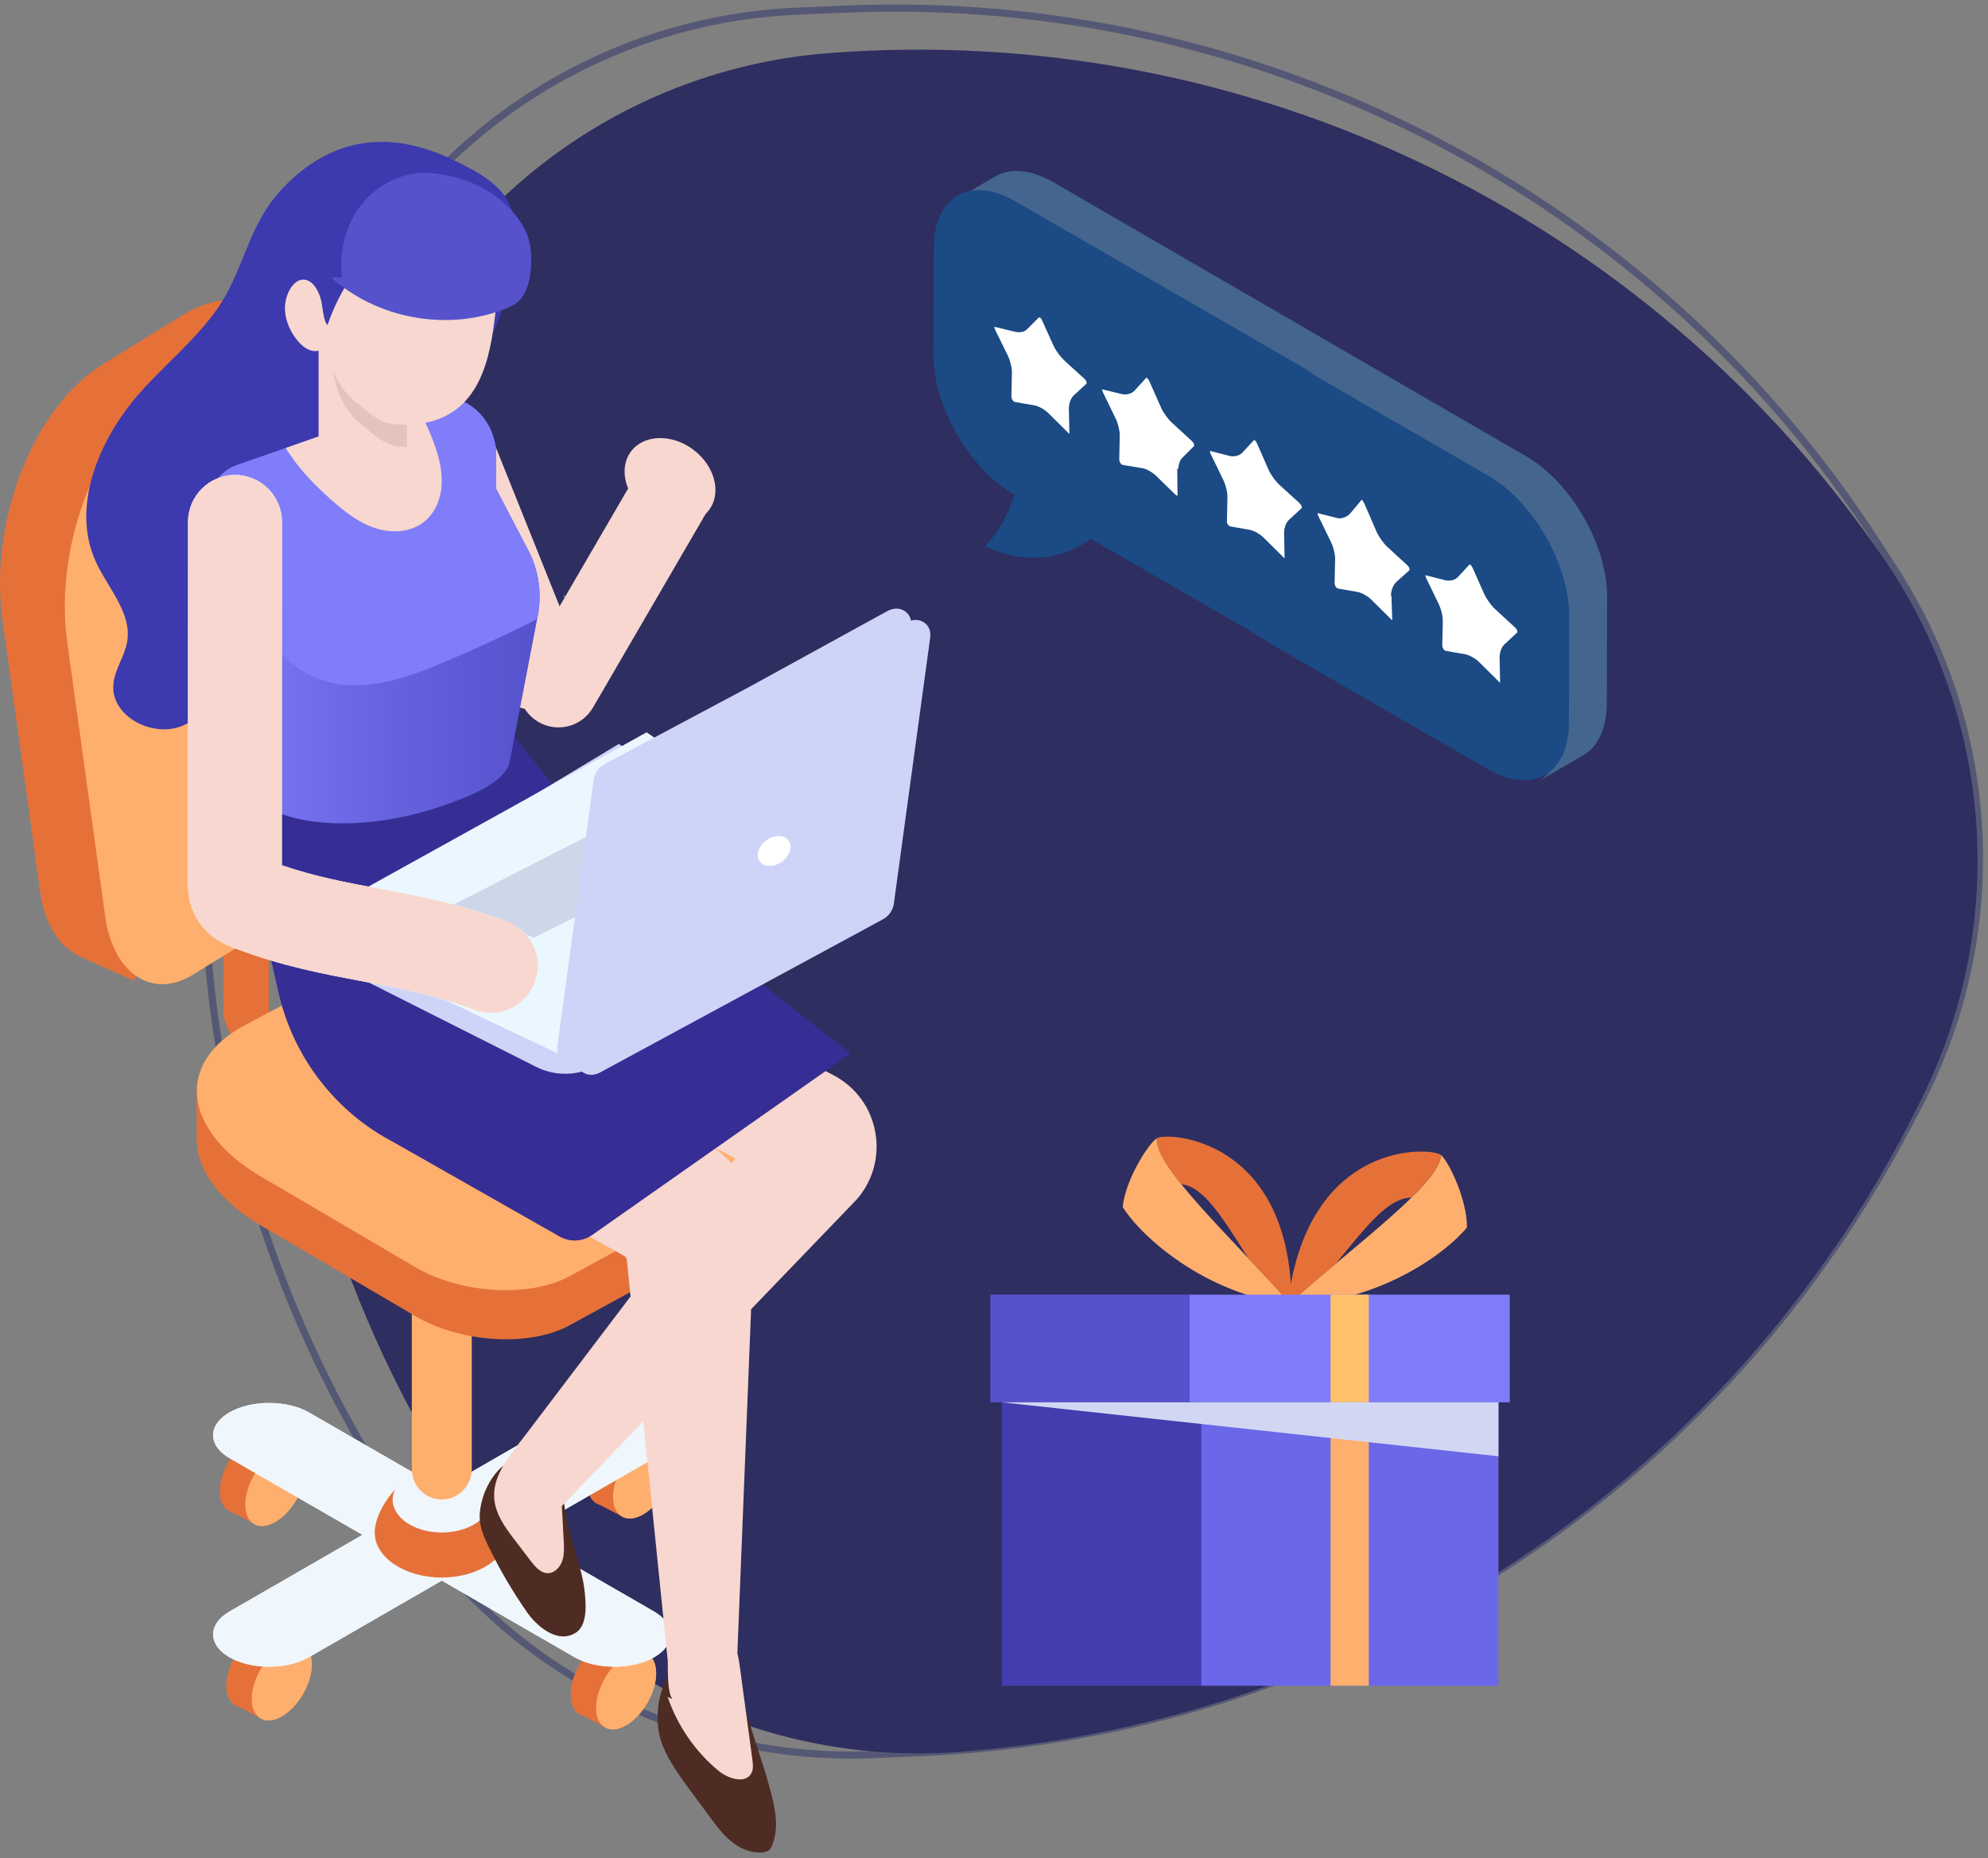 <svg width="246" height="230" viewBox="0 0 246 230" fill="none" xmlns="http://www.w3.org/2000/svg">
<rect x="0" y="0" width="246" height="230" fill="#808080" stroke="none"/>
<path d="M113.869 216.924L108.134 217.165C84.751 218.149 62.594 206.689 49.869 187.033L48.422 184.813C19.968 140.801 17.517 84.825 42.014 38.482L43.059 36.504C54.037 15.743 75.22 2.374 98.692 1.38L104.618 1.129C155.873 -1.031 204.436 24.089 232.288 67.158L234.347 70.342C247.344 90.42 248.469 115.962 237.28 137.114L235.783 139.947C211.718 185.446 165.304 214.755 113.869 216.924Z" stroke="#555875" stroke-width="0.882" stroke-miterlimit="10"/>
<path d="M118.64 216.824C95.097 218.611 72.397 207.704 59.079 188.208C29.901 145.501 25.723 90.46 48.131 43.826C58.346 22.553 79.147 8.34 102.68 6.563C154.266 2.645 204.014 26.55 233.192 69.267C246.51 88.753 248.418 113.873 238.183 135.156C215.795 181.78 170.226 212.917 118.64 216.824Z" fill="#2E2E60"/>
<path d="M189.269 95.603C189.289 95.603 189.299 95.623 189.309 95.633C189.329 95.573 189.329 95.492 189.329 95.432C189.339 95.492 189.329 95.552 189.269 95.603Z" fill="#8F5723"/>
<path d="M28.014 208.631C28.014 206.259 29.677 203.375 31.723 202.195C33.769 201.002 35.431 201.982 35.431 204.341C35.431 206.699 33.769 209.597 31.723 210.777C29.677 211.97 28.014 211.004 28.014 208.631Z" fill="#E57139"/>
<path d="M28.014 208.631C28.014 206.259 29.677 203.375 31.723 202.195C33.769 201.002 35.431 201.982 35.431 204.341C35.431 206.699 33.769 209.597 31.723 210.777C29.677 211.97 28.014 211.004 28.014 208.631Z" fill="#E57139"/>
<path d="M34.45 202.011L37.661 203.687L32.632 212.851L28.881 210.89L29.833 205.733L34.45 202.011Z" fill="#E57139"/>
<path d="M31.169 210.279C31.169 207.907 32.831 205.023 34.877 203.843C36.923 202.65 38.585 203.63 38.585 205.989C38.585 208.361 36.923 211.246 34.877 212.425C32.831 213.618 31.169 212.638 31.169 210.279Z" fill="#FFAF6D"/>
<path d="M31.169 210.279C31.169 207.907 32.831 205.023 34.877 203.843C36.923 202.65 38.585 203.63 38.585 205.989C38.585 208.361 36.923 211.246 34.877 212.425C32.831 213.618 31.169 212.638 31.169 210.279Z" fill="#FFAF6D"/>
<path d="M72.712 183.654C72.712 181.282 74.374 178.397 76.42 177.218C78.466 176.025 80.128 177.005 80.128 179.364C80.128 181.736 78.466 184.62 76.42 185.8C74.374 186.979 72.712 186.027 72.712 183.654Z" fill="#E57139"/>
<path d="M72.712 183.654C72.712 181.282 74.374 178.397 76.42 177.218C78.466 176.025 80.128 177.005 80.128 179.364C80.128 181.736 78.466 184.62 76.42 185.8C74.374 186.979 72.712 186.027 72.712 183.654Z" fill="#E57139"/>
<path d="M79.148 177.019L82.359 178.696L77.329 187.874L73.578 185.913L74.53 180.756L79.148 177.019Z" fill="#E57139"/>
<path d="M75.88 185.288C75.88 182.916 77.542 180.031 79.588 178.852C81.634 177.659 83.296 178.639 83.296 180.998C83.296 183.356 81.634 186.254 79.588 187.434C77.542 188.613 75.88 187.661 75.88 185.288Z" fill="#FFAF6D"/>
<path d="M75.88 185.288C75.88 182.916 77.542 180.031 79.588 178.852C81.634 177.659 83.296 178.639 83.296 180.998C83.296 183.356 81.634 186.254 79.588 187.434C77.542 188.613 75.88 187.661 75.88 185.288Z" fill="#FFAF6D"/>
<path d="M70.623 209.74C70.623 207.367 72.285 204.483 74.331 203.303C76.377 202.11 78.039 203.09 78.039 205.449C78.039 207.807 76.377 210.706 74.331 211.885C72.285 213.078 70.623 212.112 70.623 209.74Z" fill="#E57139"/>
<path d="M70.623 209.74C70.623 207.367 72.285 204.483 74.331 203.303C76.377 202.11 78.039 203.09 78.039 205.449C78.039 207.807 76.377 210.706 74.331 211.885C72.285 213.078 70.623 212.112 70.623 209.74Z" fill="#E57139"/>
<path d="M77.059 203.119L80.27 204.795L75.226 213.959L71.476 211.999L72.442 206.841L77.059 203.119Z" fill="#E57139"/>
<path d="M73.777 211.388C73.777 209.015 75.439 206.131 77.485 204.952C79.531 203.758 81.194 204.739 81.194 207.097C81.194 209.47 79.531 212.354 77.485 213.533C75.439 214.727 73.777 213.746 73.777 211.388Z" fill="#FFAF6D"/>
<path d="M73.777 211.388C73.777 209.015 75.439 206.131 77.485 204.952C79.531 203.758 81.194 204.739 81.194 207.097C81.194 209.47 79.531 212.354 77.485 213.533C75.439 214.727 73.777 213.746 73.777 211.388Z" fill="#FFAF6D"/>
<path d="M27.218 184.578C27.218 182.205 28.881 179.321 30.927 178.142C32.973 176.948 34.635 177.929 34.635 180.287C34.635 182.66 32.973 185.544 30.927 186.723C28.881 187.917 27.218 186.95 27.218 184.578Z" fill="#E57139"/>
<path d="M27.218 184.578C27.218 182.205 28.881 179.321 30.927 178.142C32.973 176.948 34.635 177.929 34.635 180.287C34.635 182.66 32.973 185.544 30.927 186.723C28.881 187.917 27.218 186.95 27.218 184.578Z" fill="#E57139"/>
<path d="M33.669 177.943L36.866 179.619L31.836 188.783L28.085 186.837L29.037 181.679L33.669 177.943Z" fill="#E57139"/>
<path d="M30.373 186.212C30.373 183.839 32.035 180.955 34.081 179.775C36.127 178.582 37.789 179.562 37.789 181.921C37.789 184.294 36.127 187.178 34.081 188.357C32.035 189.55 30.373 188.598 30.373 186.212Z" fill="#FFAF6D"/>
<path d="M30.373 186.212C30.373 183.839 32.035 180.955 34.081 179.775C36.127 178.582 37.789 179.562 37.789 181.921C37.789 184.294 36.127 187.178 34.081 188.357C32.035 189.55 30.373 188.598 30.373 186.212Z" fill="#FFAF6D"/>
<path d="M80.938 199.453L64.485 189.963L80.938 180.472C83.637 178.923 83.637 176.352 80.938 174.803C78.238 173.254 73.82 173.254 71.12 174.803L54.668 184.294L38.215 174.803C35.516 173.254 31.097 173.254 28.398 174.803C25.698 176.352 25.698 178.923 28.398 180.472L44.85 189.963L28.398 199.453C25.698 201.002 25.698 203.573 28.398 205.122C31.097 206.671 35.516 206.671 38.215 205.122L54.668 195.631L71.12 205.122C73.82 206.671 78.238 206.671 80.938 205.122C83.637 203.573 83.637 201.03 80.938 199.453Z" fill="#EFF6FC"/>
<path d="M80.938 199.453L64.485 189.963L80.938 180.472C83.637 178.923 83.637 176.352 80.938 174.803C78.238 173.254 73.82 173.254 71.12 174.803L54.668 184.294L38.215 174.803C35.516 173.254 31.097 173.254 28.398 174.803C25.698 176.352 25.698 178.923 28.398 180.472L44.85 189.963L28.398 199.453C25.698 201.002 25.698 203.573 28.398 205.122C31.097 206.671 35.516 206.671 38.215 205.122L54.668 195.631L71.12 205.122C73.82 206.671 78.238 206.671 80.938 205.122C83.637 203.573 83.637 201.03 80.938 199.453Z" fill="#EFF6FC"/>
<path d="M46.371 189.693C46.371 192.761 50.079 195.248 54.654 195.248C59.228 195.248 62.937 192.761 62.937 189.693C62.937 186.624 59.228 181.523 54.654 181.523C50.093 181.523 46.371 186.61 46.371 189.693Z" fill="#E57139"/>
<path d="M48.587 185.601C48.587 187.86 51.301 189.678 54.668 189.678C58.035 189.678 60.749 187.846 60.749 185.601C60.749 183.342 58.035 181.523 54.668 181.523C51.301 181.523 48.587 183.356 48.587 185.601Z" fill="#EFF6FC"/>
<path d="M54.668 141.784C52.622 141.784 50.959 143.475 50.959 145.549V181.822C50.959 183.896 52.622 185.587 54.668 185.587C56.714 185.587 58.376 183.896 58.376 181.822V145.549C58.376 143.475 56.714 141.784 54.668 141.784Z" fill="#FFAF6D"/>
<path d="M37.377 132.905C35.559 132.905 33.91 132.521 32.433 131.754C28.81 129.864 27.844 126.412 27.744 126.028L27.659 125.375V109.32C27.659 107.814 28.924 106.606 30.458 106.606C32.007 106.606 33.257 107.814 33.257 109.32V124.934C33.442 125.389 33.967 126.397 35.118 126.98C36.07 127.449 37.32 127.562 38.812 127.321C40.205 127.094 41.583 127.776 42.066 129.054C42.663 130.674 41.569 132.379 39.835 132.677C38.997 132.819 38.173 132.905 37.377 132.905Z" fill="#E57139"/>
<path d="M12.727 45.087L22.53 39.049C26.068 36.861 29.563 36.577 32.561 37.827L32.575 37.813L32.873 37.941C32.959 37.983 33.044 38.012 33.129 38.054L39.594 40.938L38.727 43.95C39.793 46.039 40.588 48.554 40.986 51.452L45.675 85.352C46.655 92.47 43.387 100.738 38.372 103.822L18.098 116.296L16.634 121.396L9.701 118.313L9.687 118.242C7.342 117.12 5.538 114.406 4.97 110.4L0.281 76.5C-1.339 64.381 4.202 50.344 12.727 45.087Z" fill="#E57139"/>
<path d="M23.852 120.643L46.356 106.791C51.372 103.708 54.639 95.439 53.659 88.321L48.971 54.421C47.294 42.331 39.039 36.79 30.515 42.032L20.712 48.071C12.187 53.313 6.646 67.365 8.322 79.455L13.011 113.355C13.963 120.487 18.836 123.741 23.852 120.643Z" fill="#FFAF6D"/>
<path d="M24.349 134.439L28.426 134.141C28.966 133.757 29.549 133.373 30.202 133.018L39.963 127.818C48.431 123.3 63.008 124.28 72.498 129.992L85.555 137.877L95.671 141.074L95.657 147.368C95.657 147.368 95.629 147.382 95.614 147.396C95.614 149.201 94.534 150.934 92.219 152.156L70.367 164.09C65.38 166.747 56.813 166.179 51.23 162.797L32.035 151.531C27.176 148.604 24.604 144.995 24.377 141.571H24.334V134.425H24.349V134.439Z" fill="#E57139"/>
<path d="M70.382 158.009L92.233 146.075C97.22 143.418 96.737 138.531 91.153 135.178L72.513 123.911C63.022 118.2 48.459 117.219 39.977 121.737L30.216 126.937C21.749 131.455 22.559 139.753 32.049 145.478L51.244 156.745C56.813 160.098 65.38 160.666 70.382 158.009Z" fill="#FFAF6D"/>
<path d="M55.464 19.513C47.848 16.047 40.816 17.098 34.891 23.392C31.211 27.299 30.416 31.973 28.029 36.378C25.145 41.706 19.447 45.613 15.81 50.443C11.704 55.899 9.019 63.287 11.846 69.496C13.338 72.792 16.336 75.832 15.739 79.398C15.441 81.231 14.19 82.823 14.034 84.669C13.665 88.619 18.794 91.319 22.473 89.87C26.153 88.406 28.157 84.343 28.753 80.436C29.35 76.528 28.881 72.522 29.322 68.587C30.728 55.984 40.872 55.672 50.264 51.296C52.736 50.145 54.753 48.852 56.401 47.389C60.507 43.752 62.354 39.049 63.462 32.783C64.798 25.196 62.567 22.753 55.464 19.513Z" fill="#3D39AE"/>
<path d="M81.378 212.808C81.406 213.945 81.605 215.067 81.989 216.005C82.813 218.079 84.163 219.898 85.484 221.702C86.28 222.754 87.047 223.819 87.843 224.885C88.638 225.979 89.462 227.073 90.514 227.925C91.565 228.778 92.886 229.374 94.236 229.275C94.605 229.247 94.989 229.161 95.245 228.906C95.373 228.764 95.472 228.579 95.543 228.394C96.495 226.078 95.841 223.436 95.174 221.02C94.236 217.625 93.014 214.414 92.091 211.061C91.451 208.731 90.698 205.463 87.828 205.051C83.31 204.397 81.293 208.83 81.378 212.808Z" fill="#4E2B23"/>
<path d="M82.614 210.024C83.822 213.561 85.996 216.744 88.866 219.131C90.088 220.168 92.304 220.85 93 219.415C93.242 218.918 93.171 218.321 93.1 217.767C92.574 213.945 92.062 210.123 91.551 206.301C91.395 205.136 91.196 203.886 90.386 203.033C88.866 201.456 86.01 202.238 84.717 204.014C83.438 205.79 83.31 208.12 83.211 210.308L82.614 210.024Z" fill="#F7D7CF"/>
<path d="M70.723 190.417C71.007 191.426 71.319 192.42 71.589 193.415C71.874 194.438 72.143 195.447 72.285 196.484C72.484 198.032 72.825 201.03 71.305 202.039C69.018 203.573 66.361 201.215 65.182 199.496C63.406 196.938 61.829 194.239 60.465 191.44C59.882 190.232 59.328 188.968 59.356 187.632C59.484 183.541 63.036 178.497 67.554 180.898C69.202 181.779 69.671 183.185 69.728 184.862C69.771 186.766 70.211 188.613 70.723 190.417Z" fill="#4E2B23"/>
<path d="M69.458 185.317C69.558 187.107 69.671 188.911 69.757 190.701C69.799 191.525 69.842 192.378 69.586 193.159C69.316 193.955 68.677 194.651 67.881 194.708C66.958 194.765 66.247 193.941 65.665 193.188C64.997 192.307 64.329 191.44 63.661 190.559C62.468 188.996 61.218 187.291 61.147 185.26C61.047 182.901 62.568 180.798 64.002 178.937C64.699 178.028 65.551 177.048 66.631 176.991C67.356 176.948 68.037 177.36 68.563 177.886C69.458 178.781 69.998 180.06 70.041 181.367C70.097 183.072 69.359 184.748 69.416 186.453L69.458 185.317Z" fill="#F7D7CF"/>
<path d="M56.7 124.153C55.279 122.604 55.691 120.274 57.68 119.279C59.385 118.413 61.431 118.043 63.391 118.299C64.755 118.484 66.133 119.009 66.858 120.004C67.384 120.729 67.497 121.624 67.554 122.476C67.668 124.238 67.568 126.042 66.844 127.705C65.878 129.949 63.675 131.91 60.635 131.91C59.3 131.91 58.035 131.441 57.168 130.574C54.71 128.159 58.49 126.952 56.7 124.153Z" fill="#FF8358"/>
<path d="M77.571 156.02L82.629 205.548C82.671 206.344 82.515 209.399 83.211 210.308C84.149 211.544 87.047 211.856 89.946 211.927C89.931 211.97 89.945 211.97 89.988 211.927C90.556 211.942 91.92 209.867 91.054 209.356L93.213 155.324C92.958 150.025 94.364 145.208 85.953 140.52L59.882 128.898C57.353 127.491 55.307 125.389 53.943 122.845L46.442 108.709L33.428 115.628L40.929 129.765C43.629 134.837 47.692 138.985 52.721 141.784L77.201 155.424C77.429 155.523 77.571 155.765 77.571 156.02Z" fill="#F7D7CF"/>
<path d="M69.43 186.496L63.988 178.966L90.983 143.376L62.795 128.685C61.502 128.003 60.436 126.98 59.74 125.687L50.69 109.164L63.619 102.088L71.589 116.637L103.13 133.075C103.173 133.089 103.201 133.118 103.244 133.132C105.944 134.595 107.791 137.153 108.316 140.165C108.842 143.134 108.018 146.146 106.029 148.434L69.43 186.496Z" fill="#F7D7CF"/>
<path d="M31.069 96.689L32.021 112.161L34.493 122.959C36.326 130.915 41.54 137.65 48.786 141.415L69.259 153.051C70.523 153.761 72.086 153.69 73.28 152.852L105.275 130.376L77.997 109.149L62.752 90.012L31.069 96.689Z" fill="#362E94"/>
<path d="M66.631 89.358C68.989 90.736 72.016 89.927 73.379 87.568L87.587 63.145C88.965 60.787 88.156 57.76 85.797 56.396C83.439 55.018 80.412 55.828 79.048 58.187L64.841 82.609C63.463 84.954 64.258 87.98 66.631 89.358Z" fill="#F7D7CF"/>
<path d="M54.114 51.509L53.574 51.722C50.86 52.802 49.539 55.885 50.633 58.599L61.019 84.499C62.099 87.213 65.182 88.534 67.895 87.44L68.435 87.227C71.149 86.147 72.47 83.064 71.376 80.35L60.99 54.45C59.882 51.751 56.813 50.429 54.114 51.509Z" fill="#F7D7CF"/>
<path d="M50.42 41.535C50.392 41.535 50.377 41.564 50.377 41.578C50.363 41.493 50.363 41.393 50.363 41.322C50.349 41.407 50.363 41.478 50.42 41.535Z" fill="#8F5723"/>
<path d="M25.784 64.878L27.886 72.764L31.069 96.704C31.509 98.323 32.561 99.659 33.967 100.355C37.775 102.245 46.967 103.168 57.893 98.551C59.598 97.84 62.695 96.263 63.065 94.317L66.474 76.585L66.545 76.23C67.071 73.474 66.673 70.604 65.395 68.175L61.402 60.517V56.411C61.402 51.537 57.111 48.057 52.792 49.406L51.301 49.918L48.914 50.742L38.414 54.407L35.345 55.473L29.378 57.547C26.537 58.513 24.96 61.767 25.784 64.878Z" fill="url(#paint0_linear_107_20501)"/>
<path d="M25.784 64.878L27.886 72.764C28.938 74.056 29.989 75.378 31.055 76.671C33.271 79.427 35.601 82.254 38.698 83.718C43.842 86.119 49.752 84.172 54.98 81.942C58.206 80.578 61.416 79.129 64.556 77.58C65.196 77.282 65.849 76.955 66.474 76.571L66.545 76.216C67.071 73.46 66.673 70.59 65.395 68.16L61.402 60.502V56.396C61.402 51.523 57.111 48.042 52.792 49.392L51.301 49.904L48.914 50.727L38.414 54.393L35.345 55.459L29.378 57.533C26.537 58.513 24.96 61.767 25.784 64.878Z" fill="#807DFB"/>
<path d="M35.359 55.444C36.837 57.888 38.883 59.991 41.028 61.895C42.648 63.33 44.381 64.694 46.427 65.361C48.473 66.043 50.888 65.901 52.551 64.523C53.9 63.415 54.582 61.639 54.653 59.906C54.739 58.172 54.284 56.439 53.687 54.805C53.062 53.1 52.252 51.424 51.315 49.875L48.928 50.699L38.428 54.365L35.359 55.444Z" fill="#F7D7CF"/>
<path d="M69.87 73.616L69.742 73.886C69.785 73.9 69.814 73.9 69.842 73.9C69.842 73.801 69.87 73.716 69.87 73.616Z" fill="#FEFEFE"/>
<path d="M50.335 41.464H39.423V56.212H50.335V41.464Z" fill="#F7D7CF"/>
<path d="M80.015 63.344C82.671 65.347 86.138 65.248 87.729 63.131C89.335 61 88.454 57.661 85.797 55.658C83.14 53.654 79.674 53.754 78.082 55.871C76.491 57.988 77.358 61.341 80.015 63.344Z" fill="#F7D7CF"/>
<path d="M39.026 35.866C39.011 35.866 38.983 35.895 38.983 35.909C38.969 35.838 38.969 35.738 38.969 35.667C38.955 35.738 38.969 35.809 39.026 35.866Z" fill="#8F5723"/>
<path d="M73.862 131.882L107.179 113.298L76.576 92.072L35.786 116.637L66.332 132.038C68.719 133.246 71.532 133.175 73.862 131.882Z" fill="#CED3F8"/>
<path d="M73.564 132.535L110.618 111.877L80.014 90.637L36.312 114.875L73.564 132.535Z" fill="#EBF7FF"/>
<path d="M80.284 99.616L55.861 112.09L66.062 116.054L88.553 104.873L80.284 99.616Z" fill="#CED6E9"/>
<path d="M109.822 75.619L92.858 84.939C92.844 84.939 74.8 94.572 74.8 94.572C74.09 94.956 73.593 95.68 73.479 96.462L68.975 129.438C68.748 131.114 70.367 132.166 71.902 131.328L106.924 112.36C107.634 111.977 108.131 111.252 108.245 110.471L112.749 77.495C112.962 75.832 111.342 74.781 109.822 75.619Z" fill="#CED3F8"/>
<path d="M112.195 77.026L95.231 86.346C95.216 86.346 77.173 95.979 77.173 95.979C76.462 96.362 75.965 97.087 75.852 97.868L71.348 130.844C71.12 132.521 72.74 133.572 74.26 132.734L109.282 113.767C109.992 113.383 110.49 112.659 110.603 111.877L115.107 78.901C115.349 77.225 113.729 76.188 112.195 77.026Z" fill="#CED3F8"/>
<path d="M60.734 125.36C60.038 125.36 59.342 125.232 58.66 124.977C53.844 123.13 49.482 122.32 44.864 121.453C39.949 120.53 34.862 119.578 29.051 117.361C28.085 116.992 25.84 116.14 24.42 113.795C23.255 111.891 23.255 109.973 23.255 109.05L23.269 64.594C23.269 61.383 25.883 58.783 29.08 58.783C32.291 58.783 34.891 61.397 34.891 64.594L34.877 107.089C39.054 108.524 42.918 109.235 46.996 110.002C51.911 110.925 56.998 111.877 62.809 114.094C65.807 115.244 67.313 118.612 66.162 121.609C65.281 123.925 63.079 125.36 60.734 125.36Z" fill="#FEFEFE"/>
<path d="M97.831 104.816C97.831 105.796 96.921 106.819 95.799 107.103C94.677 107.388 93.767 106.805 93.767 105.825C93.767 104.844 94.677 103.821 95.799 103.537C96.907 103.267 97.831 103.836 97.831 104.816Z" fill="white"/>
<path d="M41.782 40.711C41.526 40.853 41.256 40.825 41.015 40.683C41.001 40.583 41.029 40.498 41.001 40.399L41.782 40.711Z" fill="#F8D8D0"/>
<path d="M37.278 34.63C38.514 34.389 39.494 35.866 39.793 37.443C39.935 38.239 39.992 39.077 40.261 39.802C40.418 40.2 40.702 40.512 41 40.683C41.171 41.89 40.276 43.254 39.295 43.425C38.244 43.609 37.292 42.814 36.582 41.862C35.829 40.825 35.218 39.489 35.26 37.983C35.317 36.477 36.17 34.843 37.278 34.63Z" fill="#F7D7CF"/>
<path d="M50.349 41.464V55.345C49.98 55.331 49.596 55.302 49.227 55.26C47.564 55.047 46.016 53.612 44.666 52.504C42.72 50.884 41.739 48.809 41.285 46.323C41.157 45.57 41.072 44.775 41.015 43.936C41.001 43.695 41.015 43.453 41.001 43.197C41.114 43.112 41.214 42.999 41.256 42.842C41.27 42.814 41.27 42.814 41.285 42.8C41.441 42.345 41.611 41.905 41.796 41.45L50.349 41.464Z" fill="#E3C3BB"/>
<path d="M40.588 40.058C42.932 33.352 48.388 26.773 55.989 26.631C56.671 26.617 56.87 26.006 56.714 25.509C56.898 25.196 56.912 24.799 56.742 24.514C56.813 24.514 56.884 24.514 56.955 24.514C58.418 24.543 59.953 24.727 61.118 25.651C61.899 26.262 62.425 27.285 62.482 28.336C62.524 28.706 62.468 29.104 62.354 29.459C62.041 32.314 61.729 35.142 61.388 37.983C61.246 39.276 61.09 40.569 60.862 41.876C60.308 44.988 59.328 47.986 57.225 50.003C54.895 52.276 51.57 52.816 48.53 52.461C46.868 52.262 45.319 50.813 43.969 49.705C41.426 47.602 40.517 44.703 40.332 41.137C40.318 40.896 40.318 40.654 40.318 40.399C40.431 40.313 40.531 40.214 40.588 40.058Z" fill="#F7D7CF"/>
<path d="M40.958 34.318C46.584 39.39 55.123 41.009 62.227 38.338C63.022 38.04 63.818 37.685 64.386 37.06C66.006 35.312 66.12 30.638 65.011 28.507C62.738 24.159 58.106 21.786 53.205 21.417C49.994 21.175 46.769 22.753 44.765 25.267C42.762 27.782 41.952 31.149 42.307 34.346L40.958 34.318Z" fill="#5652CC"/>
<path d="M60.734 125.36C60.038 125.36 59.342 125.232 58.66 124.977C53.844 123.13 49.482 122.32 44.864 121.453C39.949 120.53 34.862 119.578 29.051 117.361C28.085 116.992 25.84 116.14 24.42 113.795C23.255 111.891 23.255 109.973 23.255 109.05L23.269 64.594C23.269 61.383 25.883 58.783 29.08 58.783C32.291 58.783 34.891 61.397 34.891 64.594L34.877 107.089C39.054 108.524 42.918 109.235 46.996 110.002C51.911 110.925 56.998 111.877 62.809 114.094C65.807 115.244 67.313 118.612 66.162 121.609C65.281 123.925 63.079 125.36 60.734 125.36Z" fill="#F7D7CF"/>
<path d="M178.308 142.948C178.146 146.458 168.563 153.38 159.339 161.488C170.317 161.374 178.811 155.248 181.524 151.917C181.572 148.635 179.364 143.89 178.308 142.948Z" fill="#FFAF6D"/>
<path d="M174.654 148.229C176.862 146.068 178.243 144.264 178.308 142.948C177.236 142.006 161.758 140.819 159.339 161.488C161.06 159.977 163.626 157.816 165.299 156.402C169.473 151.251 171.909 148.262 174.654 148.229Z" fill="#E57139"/>
<path d="M143.147 140.868C142.904 144.378 151.592 152.372 159.827 161.504C148.945 160.107 141.215 153.022 138.925 149.399C139.233 146.133 141.978 141.697 143.147 140.868Z" fill="#FFAF6D"/>
<path d="M146.151 146.555C144.218 144.134 143.049 142.2 143.147 140.884C144.332 140.072 159.826 140.722 159.826 161.521C158.299 159.815 155.993 157.361 154.499 155.768C150.958 150.179 148.88 146.896 146.151 146.555Z" fill="#E57139"/>
<path d="M185.422 173.561H148.62V208.643H185.422V173.561Z" fill="#6B67E9"/>
<path d="M186.818 160.237H147.19V173.561H186.818V160.237Z" fill="#807DFB"/>
<path d="M148.62 173.561H123.966V208.643H148.62V173.561Z" fill="#423EAF"/>
<path d="M147.191 160.237H122.537V173.561H147.191V160.237Z" fill="#5652CC"/>
<path d="M169.375 160.237H164.649V173.561H169.375V160.237Z" fill="#FFC16B"/>
<path d="M169.375 173.561H164.649V208.643H169.375V173.561Z" fill="#FFAF6D"/>
<path d="M123.966 173.561L185.422 180.24V173.561H123.966Z" fill="#D1D7F3"/>
<path d="M123.157 21.829C124.975 20.771 127.512 20.931 130.309 22.529L188.843 56.47C194.396 59.666 198.871 67.438 198.871 73.81L198.831 87.055C198.811 90.212 197.713 92.449 195.895 93.488L190.341 96.724C192.159 95.686 193.258 93.448 193.278 90.292L193.318 77.047C193.338 70.674 188.843 62.903 183.289 59.706L174.938 54.892C175.578 56.77 175.917 58.668 175.917 60.446L175.877 73.691C175.857 76.847 174.759 79.084 172.941 80.123L167.387 83.34C169.205 82.301 170.304 80.063 170.324 76.907L170.364 63.662C170.384 57.928 166.748 51.056 161.973 47.42L149.487 40.209C149.487 40.149 149.487 40.109 149.487 40.049L124.736 25.765C121.959 24.147 119.402 24.007 117.584 25.066C119.462 24.007 121.299 22.908 123.157 21.829Z" fill="#43658E"/>
<path d="M115.506 43.904L115.546 30.659C115.566 24.267 120.081 21.71 125.615 24.906L161.214 45.463C161.754 45.782 162.313 46.142 162.832 46.561L184.148 58.867C189.702 62.084 194.177 69.835 194.177 76.208L194.137 89.453C194.117 95.845 189.602 98.402 184.068 95.186L157.918 80.083C156.799 79.384 155.78 78.725 154.801 78.145L134.984 66.698C128.571 71.313 122.219 67.717 121.919 67.557C123.497 66.019 124.696 63.742 125.535 61.245C119.961 58.048 115.486 50.297 115.506 43.904Z" fill="#1B4A84"/>
<path d="M178.834 71.813C179.373 71.953 180.072 71.793 180.392 71.433L181.85 69.855C181.89 69.855 182.05 69.915 182.21 70.254L183.668 73.531C183.948 74.15 184.527 74.949 184.987 75.369L187.464 77.646C187.704 77.846 187.764 78.066 187.764 78.205C187.764 78.265 187.744 78.305 187.724 78.305L186.145 79.764C185.806 80.083 185.546 80.782 185.566 81.422L185.626 84.438C185.626 84.478 185.626 84.498 185.626 84.498C185.586 84.478 185.526 84.438 185.466 84.358L183.049 81.961C182.59 81.502 181.83 81.082 181.351 80.982L178.934 80.563C178.674 80.523 178.474 80.183 178.474 79.864L178.534 76.927C178.534 76.727 178.514 76.447 178.474 76.168C178.394 75.708 178.234 75.209 178.055 74.809L176.476 71.553C176.397 71.373 176.377 71.253 176.377 71.193H176.397L178.834 71.813Z" fill="white"/>
<path d="M165.489 64.121C166.028 64.261 166.728 63.942 167.047 63.582L168.506 61.844C168.546 61.844 168.705 62.084 168.865 62.403L170.324 65.779C170.603 66.399 171.183 67.238 171.642 67.657L174.119 69.935C174.359 70.135 174.419 70.374 174.419 70.494C174.419 70.554 174.399 70.594 174.379 70.594L172.761 72.052C172.421 72.372 172.121 73.071 172.121 73.71V73.731H172.181L172.281 76.727C172.281 76.767 172.301 76.787 172.301 76.787C172.261 76.767 172.221 76.727 172.141 76.647L169.724 74.25C169.265 73.79 168.506 73.371 168.026 73.271L165.609 72.852C165.349 72.811 165.149 72.472 165.149 72.152L165.209 69.216C165.229 68.656 165.01 67.737 164.71 67.118L163.132 63.862C163.052 63.682 163.032 63.562 163.032 63.502L165.489 64.121Z" fill="white"/>
<path d="M152.165 56.43C152.704 56.57 153.403 56.39 153.723 56.031L155.181 54.453C155.221 54.453 155.381 54.532 155.541 54.872L156.999 58.188C157.279 58.808 157.858 59.587 158.318 60.006L160.795 62.264C161.014 62.463 161.094 62.683 161.094 62.803C161.094 62.863 161.074 62.903 161.054 62.903L159.476 64.361C159.137 64.681 158.877 65.38 158.897 66.019L158.957 69.036C158.957 69.076 158.957 69.096 158.957 69.096C158.917 69.076 158.857 69.036 158.797 68.956L156.38 66.559C155.92 66.099 155.161 65.68 154.682 65.58L152.264 65.16C152.105 65.12 151.965 64.981 151.885 64.821C151.825 64.721 151.805 64.581 151.825 64.461L151.885 61.525C151.905 60.965 151.685 60.046 151.385 59.427L149.807 56.171C149.727 55.991 149.707 55.871 149.707 55.811C149.707 55.811 149.707 55.811 149.727 55.811L152.165 56.43Z" fill="white"/>
<path d="M136.462 48.519C136.382 48.339 136.362 48.219 136.362 48.16V48.18L138.839 48.779C139.379 48.919 140.078 48.699 140.398 48.339L141.856 46.741C141.896 46.741 142.056 46.841 142.216 47.161L143.674 50.457C143.954 51.076 144.533 51.875 144.992 52.295L147.47 54.572C147.689 54.772 147.769 54.992 147.769 55.132C147.769 55.192 147.749 55.231 147.729 55.231L146.271 56.69C145.931 57.01 145.792 57.709 145.792 58.348V58.008H145.672L145.712 61.205C145.712 61.245 145.692 61.345 145.692 61.365C145.652 61.345 145.592 61.345 145.512 61.285L143.075 58.907C142.615 58.448 141.856 58.028 141.377 57.949L138.959 57.549C138.7 57.509 138.5 57.169 138.5 56.85L138.56 53.913C138.58 53.354 138.36 52.435 138.06 51.815L136.462 48.519Z" fill="white"/>
<path d="M123.137 40.808C123.058 40.628 123.038 40.508 123.038 40.448H123.058L125.535 41.048C126.074 41.188 126.773 41.128 127.093 40.748L128.551 39.29C128.591 39.29 128.751 39.23 128.911 39.569L130.369 42.786C130.649 43.405 131.228 44.164 131.688 44.604L134.165 46.861C134.405 47.061 134.465 47.281 134.465 47.401C134.465 47.46 134.445 47.48 134.425 47.5L132.846 48.959C132.507 49.278 132.247 49.978 132.267 50.617L132.327 53.633C132.327 53.673 132.327 53.693 132.327 53.693C132.287 53.673 132.227 53.633 132.167 53.553L129.75 51.156C129.57 50.976 129.35 50.817 129.131 50.657C128.751 50.417 128.352 50.237 128.032 50.177L125.615 49.758C125.355 49.718 125.155 49.378 125.155 49.059L125.215 46.122C125.235 45.563 125.015 44.644 124.716 44.024L123.137 40.808Z" fill="white"/>
<defs>
<linearGradient id="paint0_linear_107_20501" x1="25.569" y1="75.502" x2="66.775" y2="75.502" gradientUnits="userSpaceOnUse">
<stop stop-color="#807DFB"/>
<stop offset="0.564" stop-color="#6662DE"/>
<stop offset="1" stop-color="#5652CC"/>
</linearGradient>
</defs>
</svg>

